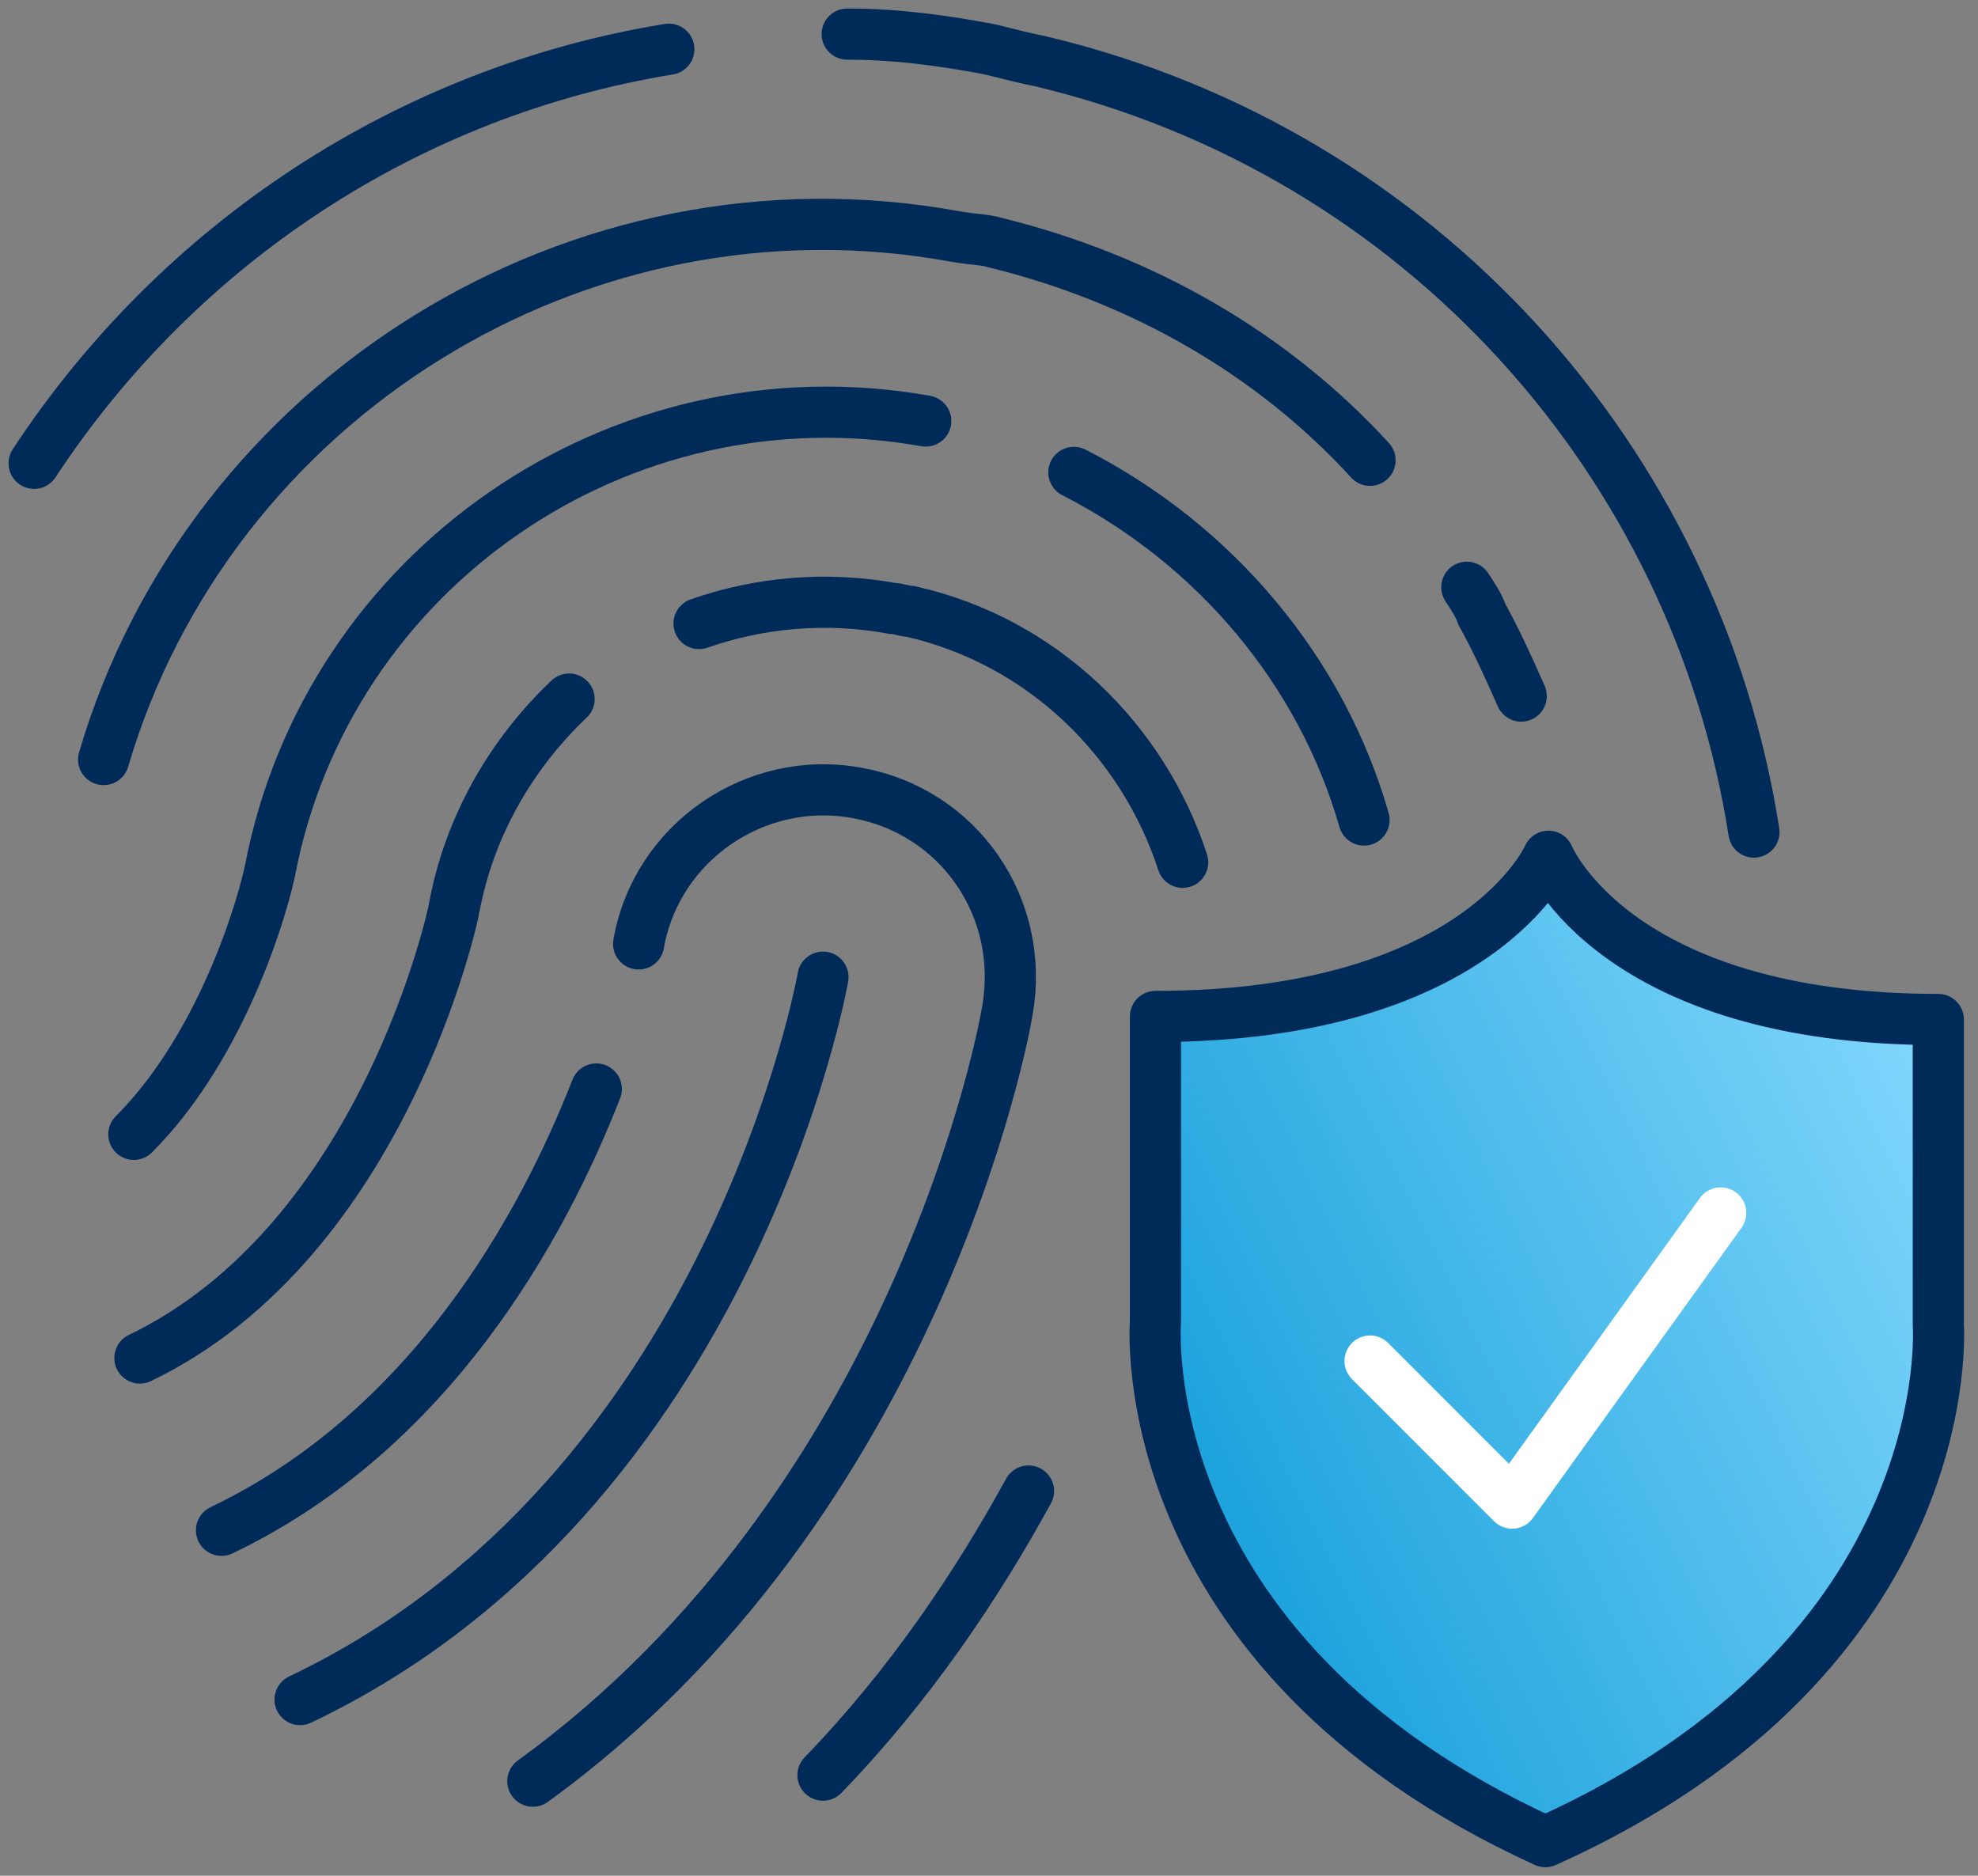 <?xml version="1.0"?>
<svg xmlns="http://www.w3.org/2000/svg" width="58" height="55" viewBox="0 0 58 55" fill="none">
<rect x="0" y="0" width="58" height="55" fill="#808080" stroke="none"/>
<g id="Group">
<g id="Group_2">
<path id="Vector" d="M56.836 38.844V29.893C47.352 29.893 45.403 25.107 45.403 25.107C45.403 25.107 43.364 29.804 33.881 29.804V38.756C33.881 38.756 33.083 48.416 45.314 54C57.545 48.505 56.836 38.844 56.836 38.844Z" fill="url(#paint0_linear_564_419)" stroke="#002B58" stroke-width="1.5" stroke-miterlimit="10" stroke-linecap="round" stroke-linejoin="round"/>
<path id="Vector_2" d="M40.174 39.908L44.339 44.074L50.455 35.565" stroke="white" stroke-width="1.5" stroke-miterlimit="10" stroke-linecap="round" stroke-linejoin="round"/>
</g>
<g id="Group_3">
<path id="Vector_3" d="M24.842 1C26.26 1 27.589 1.177 29.007 1.443C29.716 1.62 30.071 1.709 30.514 1.798C41.681 4.457 49.746 13.585 51.43 24.398" stroke="#002B58" stroke-width="1.5" stroke-miterlimit="10" stroke-linecap="round"/>
<path id="Vector_4" d="M1 13.585C5.254 7.115 11.99 2.684 19.612 1.443" stroke="#002B58" stroke-width="1.5" stroke-miterlimit="10" stroke-linecap="round"/>
<path id="Vector_5" d="M43.011 17.219C43.188 17.485 43.365 17.751 43.454 18.017C43.897 18.814 44.252 19.612 44.606 20.41" stroke="#002B58" stroke-width="1.5" stroke-miterlimit="10" stroke-linecap="round"/>
<path id="Vector_6" d="M3.038 22.271C6.14 11.724 16.953 4.9 28.031 6.938C28.563 7.027 28.918 7.027 29.184 7.115C33.526 8.179 37.337 10.395 40.173 13.497" stroke="#002B58" stroke-width="1.5" stroke-miterlimit="10" stroke-linecap="round"/>
<path id="Vector_7" d="M31.488 13.851C35.654 15.978 38.756 19.701 39.997 24.044" stroke="#002B58" stroke-width="1.5" stroke-miterlimit="10" stroke-linecap="round"/>
<path id="Vector_8" d="M3.925 33.261C6.318 30.868 7.559 27.145 7.913 25.55C9.597 16.687 18.194 10.749 27.145 12.345" stroke="#002B58" stroke-width="1.5" stroke-miterlimit="10" stroke-linecap="round"/>
<path id="Vector_9" d="M30.159 43.719C28.652 46.467 26.702 49.391 24.132 52.05" stroke="#002B58" stroke-width="1.5" stroke-miterlimit="10" stroke-linecap="round"/>
<path id="Vector_10" d="M20.498 18.283C22.271 17.662 24.221 17.485 26.17 17.84C26.348 17.84 26.525 17.928 26.702 17.928C30.602 18.814 33.526 21.739 34.679 25.284" stroke="#002B58" stroke-width="1.5" stroke-miterlimit="10" stroke-linecap="round"/>
<path id="Vector_11" d="M4.102 39.819C11.28 36.363 13.319 26.702 13.319 26.614C13.762 24.221 15.003 22.094 16.687 20.498" stroke="#002B58" stroke-width="1.5" stroke-miterlimit="10" stroke-linecap="round"/>
<path id="Vector_12" d="M18.726 27.677C19.258 24.664 22.183 22.714 25.107 23.246C28.121 23.777 30.07 26.614 29.539 29.627C29.45 30.247 26.88 44.074 15.624 52.227" stroke="#002B58" stroke-width="1.5" stroke-miterlimit="10" stroke-linecap="round"/>
<path id="Vector_13" d="M6.495 44.871C12.611 41.947 15.89 36.008 17.485 31.931" stroke="#002B58" stroke-width="1.5" stroke-miterlimit="10" stroke-linecap="round"/>
<path id="Vector_14" d="M24.132 28.652C24.132 28.652 21.473 43.808 8.799 49.834" stroke="#002B58" stroke-width="1.5" stroke-miterlimit="10" stroke-linecap="round"/>
</g>
</g>
<defs>
<linearGradient id="paint0_linear_564_419" x1="33.87" y1="54" x2="63.812" y2="39.372" gradientUnits="userSpaceOnUse">
<stop stop-color="#0596D5"/>
<stop offset="1" stop-color="#8BDCFF"/>
</linearGradient>
</defs>
</svg>
